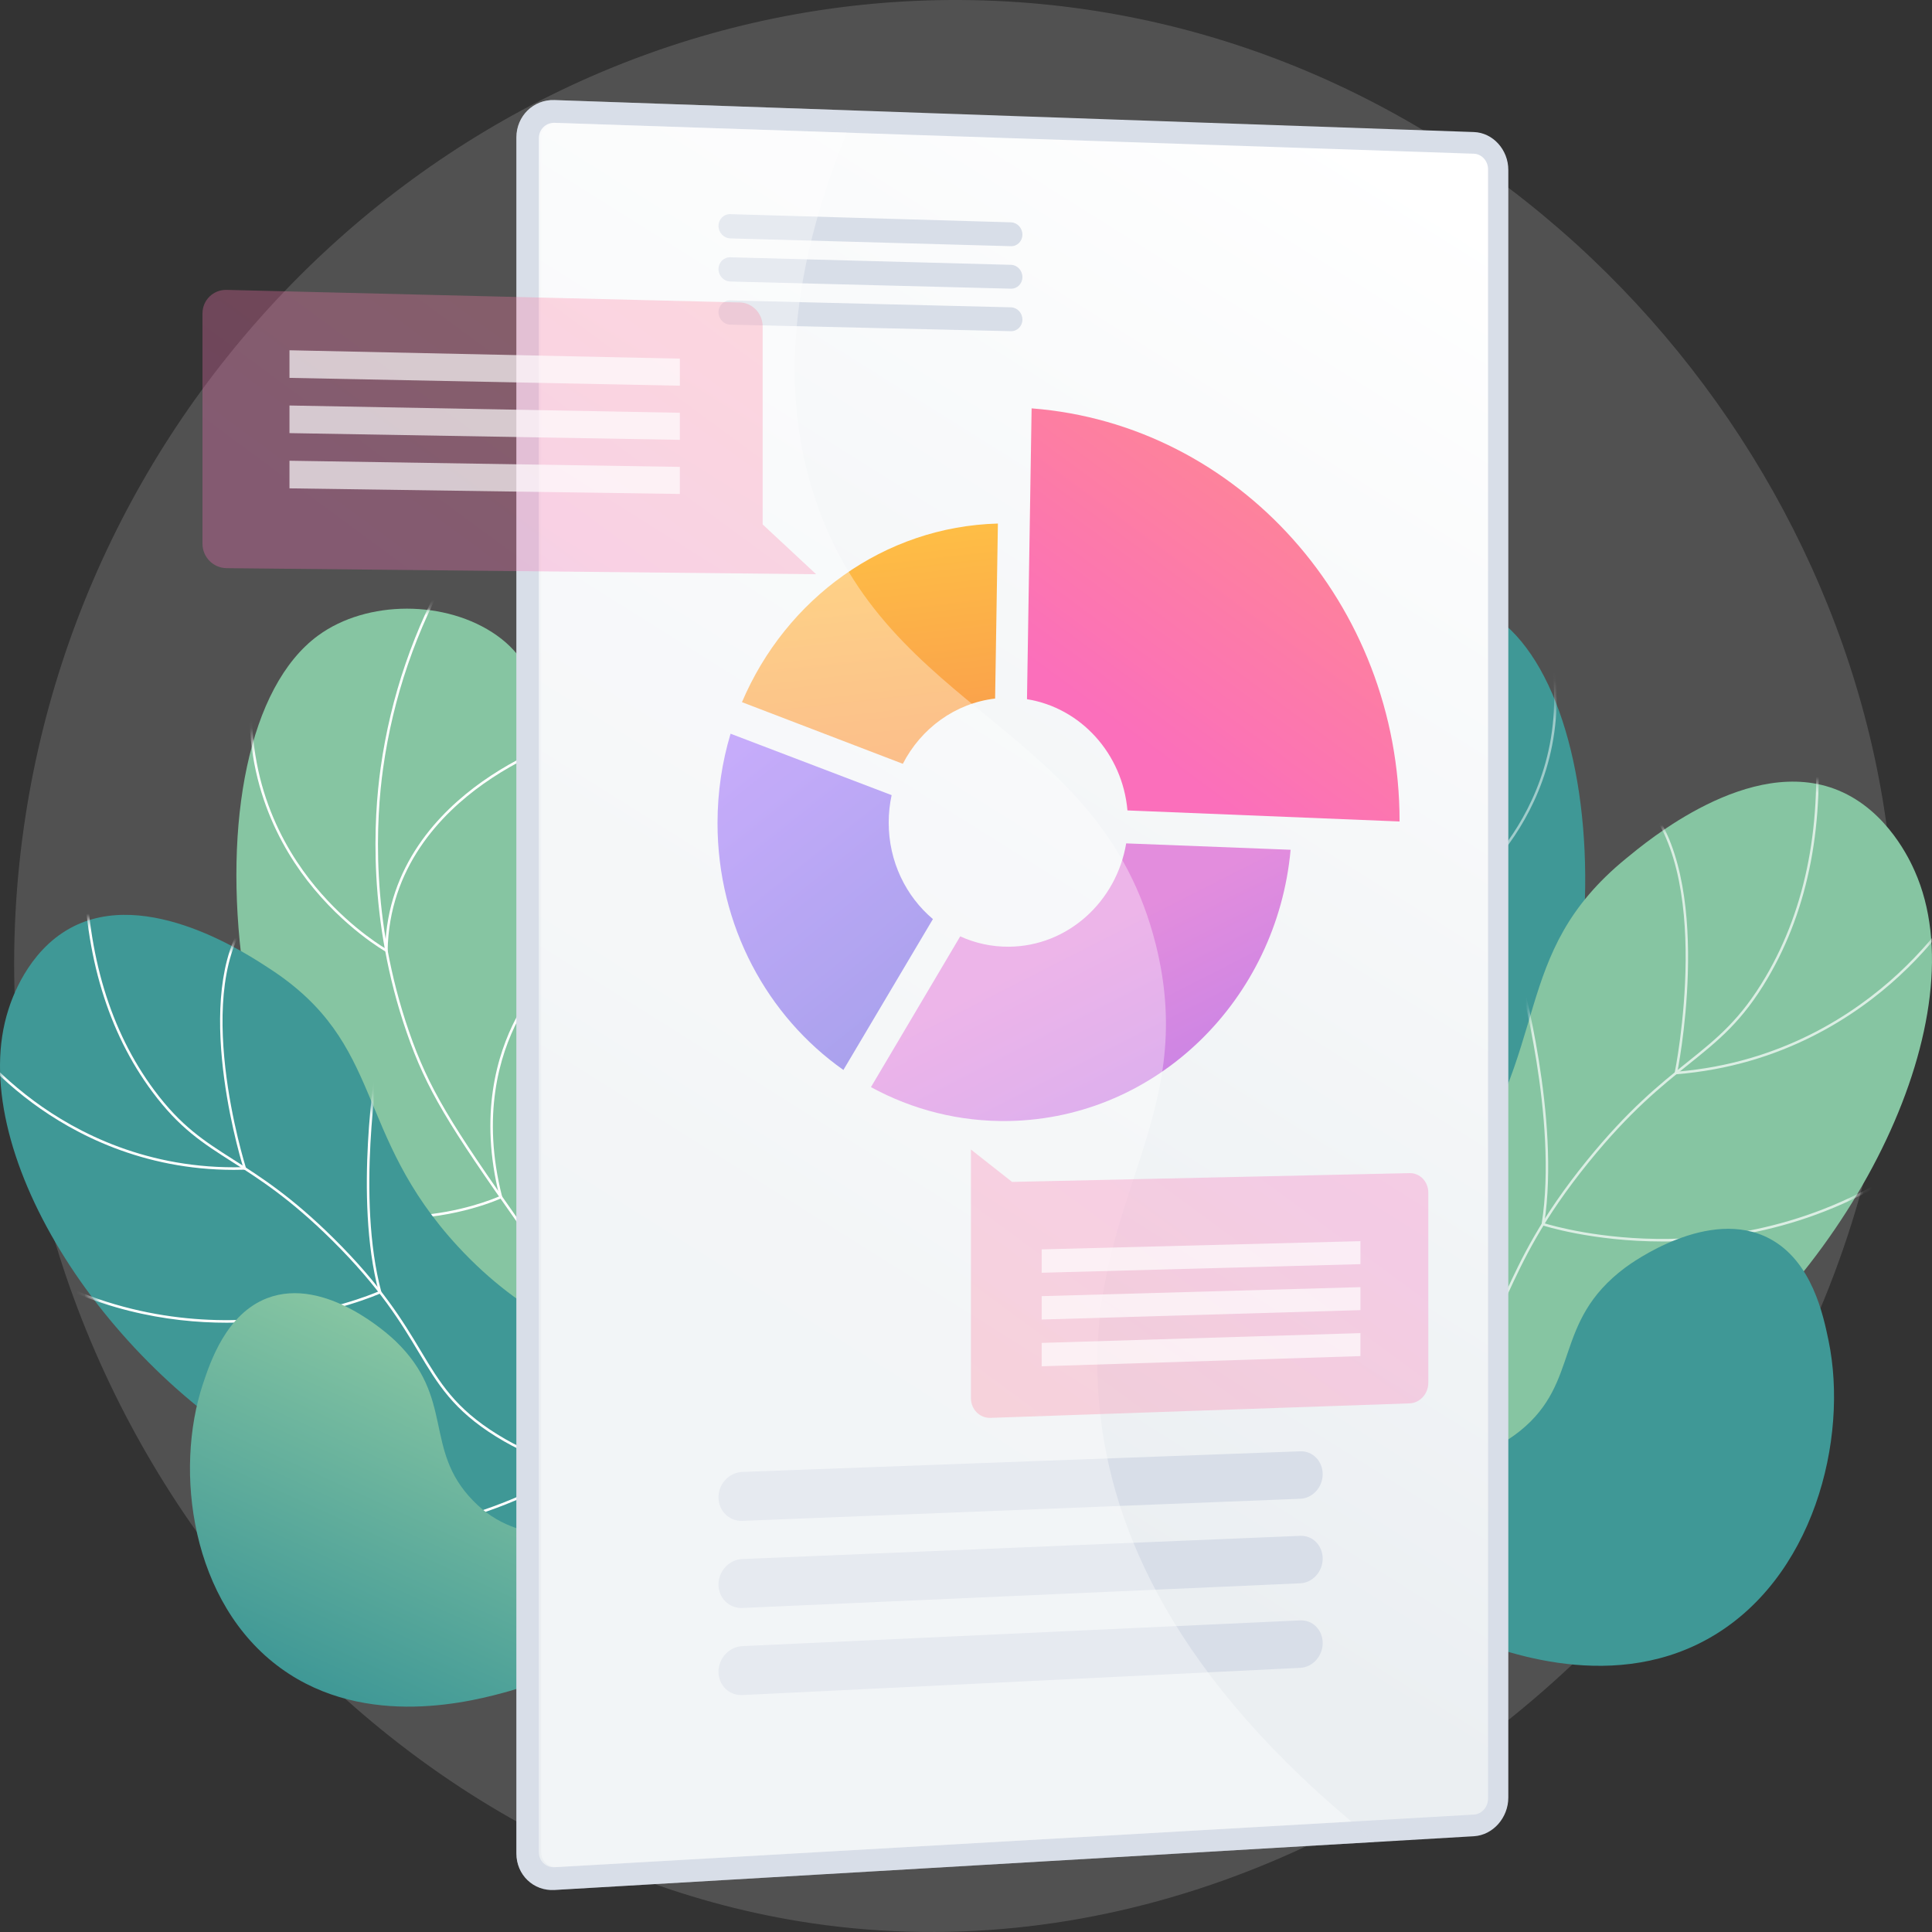 <svg width="240" height="240" viewBox="0 0 240 240" fill="none" xmlns="http://www.w3.org/2000/svg">
<rect x="0" y="0" width="240" height="240" fill="#333333" stroke="none"/>
<path opacity="0.15" d="M122.207 0.055C62.399 -1.811 10.593 44.044 2.766 104.21C-5.791 169.995 41.309 229.185 99.265 238.665C171.351 250.457 241.271 182.24 234.994 108.235C230.263 52.478 183.003 1.951 122.207 0.055Z" fill="white"/>
<path d="M93.021 225.599C96.215 215.599 99.465 200.331 95.66 183.381C91.289 163.918 81.61 160.023 72.918 139.218C60.511 109.52 74.553 88.007 61.709 78.93C55.445 74.504 45.596 74.501 39.523 78.944C22.199 91.623 26.948 146.849 54.436 168.401C66.867 178.148 77.715 176.991 87.045 189.604C95.288 200.749 94.642 215.452 93.02 225.599H93.021Z" fill="#86C5A2"/>
<mask id="mask0_0_5006" style="mask-type:luminance" maskUnits="userSpaceOnUse" x="29" y="75" width="69" height="151">
<path d="M93.021 225.598C96.215 215.598 99.465 200.33 95.66 183.38C91.289 163.917 81.61 160.022 72.918 139.217C60.511 109.519 74.553 88.006 61.709 78.929C55.445 74.503 45.596 74.5 39.523 78.943C22.199 91.622 26.948 146.848 54.436 168.399C66.867 178.146 77.715 176.99 87.045 189.603C95.288 200.748 94.642 215.45 93.02 225.598H93.021Z" fill="white"/>
</mask>
<g mask="url(#mask0_0_5006)">
<g style="mix-blend-mode:soft-light">
<path d="M94.976 200.435C93.934 196.23 92.534 192.097 90.813 188.151C86.86 179.084 82.496 174.097 76.972 167.782C73.367 163.661 69.28 158.99 64.557 152.293C55.722 139.763 52.98 135.362 50.523 128.266C45.661 114.225 46.408 101.637 47.286 95.382C48.531 86.51 51.428 78.067 55.897 70.288L56.164 70.45C51.716 78.193 48.832 86.597 47.593 95.427C46.719 101.653 45.976 114.183 50.815 128.159C53.259 135.216 55.993 139.606 64.808 152.106C69.522 158.79 73.602 163.454 77.202 167.569C82.744 173.904 87.122 178.908 91.096 188.021C92.823 191.983 94.23 196.133 95.275 200.356L94.975 200.435L94.976 200.435Z" fill="white"/>
<path d="M48.15 118.348L47.925 118.222C47.874 118.194 42.744 115.296 38.184 109.399C33.975 103.954 29.401 94.765 31.516 81.907L31.822 81.96C29.726 94.702 34.257 103.806 38.427 109.2C42.408 114.35 46.82 117.188 47.851 117.811C48.135 107.539 54.545 100.883 59.897 97.097C65.735 92.969 71.611 91.275 71.669 91.259L71.751 91.566C71.693 91.583 65.861 93.265 60.065 97.365C54.729 101.14 48.331 107.799 48.154 118.085L48.15 118.348Z" fill="white"/>
<path d="M49.612 151.381C44.422 151.381 38.325 150.071 32.693 145.567L32.884 145.316C45.525 155.425 60.556 149.259 62.043 148.608C59.491 138.467 61.748 130.985 64.099 126.487C66.659 121.59 69.883 119.072 69.915 119.047L70.102 119.302C70.07 119.327 66.891 121.811 64.365 126.652C62.034 131.116 59.798 138.558 62.376 148.66L62.409 148.789L62.291 148.845C62.198 148.888 56.769 151.381 49.611 151.381H49.612Z" fill="white"/>
<path d="M61.188 170.726C57.295 170.726 52.638 170 47.217 167.966L47.324 167.666C65.074 174.329 74.566 166.862 75.543 166.03C71.221 155.642 77.307 138.843 77.37 138.673L77.66 138.786C77.598 138.955 71.513 155.751 75.873 166.011L75.917 166.116L75.834 166.192C75.766 166.256 70.839 170.726 61.188 170.726V170.726Z" fill="white"/>
</g>
</g>
<path d="M102.922 209.92C104.003 203.203 104.624 192.711 99.302 183.328C90.018 166.96 73.094 172.389 56.896 154.852C43.831 140.708 47.949 129.715 33.471 120.315C31.048 118.742 18.245 110.083 8.724 115.298C3.358 118.237 1.414 124.269 1.049 125.402C-4.466 142.519 12.503 169.318 34.619 181.575C47.326 188.618 51.426 186.316 73.788 194.529C86.927 199.355 96.793 205.57 102.922 209.919V209.92Z" fill="#3F9896"/>
<mask id="mask1_0_5006" style="mask-type:luminance" maskUnits="userSpaceOnUse" x="0" y="113" width="104" height="97">
<path d="M102.924 209.919C104.005 203.202 104.626 192.71 99.304 183.327C90.02 166.959 73.096 172.388 56.898 154.851C43.833 140.707 47.951 129.714 33.474 120.314C31.05 118.741 18.247 110.082 8.725 115.297C3.36 118.236 1.416 124.269 1.051 125.401C-4.464 142.518 12.505 169.317 34.621 181.575C47.328 188.617 51.428 186.315 73.79 194.528C86.93 199.354 96.795 205.569 102.924 209.919V209.919Z" fill="white"/>
</mask>
<g mask="url(#mask1_0_5006)">
<g style="mix-blend-mode:soft-light">
<path d="M104.798 218.008C101.561 202.033 95.435 191.308 86.589 186.131C82.273 183.604 78.825 183.204 75.174 182.779C71.187 182.315 67.065 181.836 61.612 178.448C56.307 175.152 54.409 171.986 52.007 167.977C49.872 164.414 47.215 159.98 41.254 154.076C36.028 148.901 32.22 146.478 28.86 144.34C25.185 142 22.281 140.152 18.911 135.614C13.419 128.221 10.55 118.747 10.381 107.457L10.691 107.452C10.858 118.673 13.707 128.084 19.157 135.422C22.493 139.913 25.375 141.748 29.024 144.069C32.396 146.216 36.219 148.649 41.469 153.848C47.458 159.779 50.127 164.233 52.271 167.81C54.65 171.782 56.531 174.919 61.772 178.176C67.167 181.528 71.255 182.003 75.208 182.463C78.892 182.891 82.371 183.296 86.742 185.854C95.668 191.079 101.844 201.876 105.1 217.943L104.797 218.009L104.798 218.008Z" fill="white"/>
<path d="M29.05 145.324C17.691 145.324 9.211 140.851 4.028 137.013C-1.812 132.689 -4.845 128.212 -4.875 128.168L-4.619 127.987C-4.59 128.032 -1.581 132.47 4.219 136.762C9.537 140.697 18.351 145.302 30.201 144.99C29.51 142.714 23.539 122.051 31.223 113.193L31.454 113.405C23.476 122.603 30.486 144.87 30.558 145.094L30.623 145.296L30.415 145.303C29.955 145.317 29.5 145.324 29.05 145.324Z" fill="white"/>
<path d="M28.176 164.313C20.911 164.313 11.644 162.777 2.346 157.049L2.505 156.776C14.077 163.904 25.602 164.501 33.233 163.745C40.828 162.994 46.17 160.794 47.031 160.422C43.949 148.747 46.694 132.276 46.722 132.11L47.028 132.165C46.999 132.33 44.245 148.859 47.367 160.471L47.403 160.603L47.281 160.659C47.225 160.684 41.581 163.239 33.264 164.062C31.717 164.215 30.011 164.313 28.178 164.313H28.176Z" fill="white"/>
<path d="M38.033 191.425C37.479 191.425 36.92 191.419 36.353 191.406L36.36 191.088C57.4 191.554 69.994 183.108 71.412 182.105C62.877 171.218 66.219 153.437 66.254 153.258L66.558 153.32C66.523 153.498 63.182 171.28 71.758 182.036L71.862 182.165L71.73 182.264C71.606 182.358 59.355 191.424 38.034 191.424L38.033 191.425Z" fill="white"/>
</g>
</g>
<path d="M103.149 204.214C99.514 201.529 93.562 197.643 85.556 194.727C71.317 189.54 64.792 192.6 58.765 186.415C52.525 180.013 56.567 173.707 49.096 166.557C48.468 165.956 40.447 158.478 33.191 161.262C28.115 163.21 26.139 169.135 25.211 171.915C21.612 182.705 23.705 199.144 34.908 207.253C45.529 214.941 58.975 211.277 63.244 210.083C70.734 207.988 72.508 204.988 80.123 203.091C89.383 200.784 97.705 202.493 103.149 204.214V204.214Z" fill="url(#paint0_linear_0_5006)"/>
<path d="M151.204 210.837C147.449 202.319 143.151 189.153 144.93 173.806C146.972 156.182 155.159 151.789 160.893 132.554C169.079 105.098 154.666 87.48 165.164 78.195C170.282 73.668 178.983 72.693 184.761 76.021C201.249 85.512 202.212 134.763 179.944 156.509C169.873 166.344 160.183 166.393 153.121 178.454C146.88 189.111 148.824 202.035 151.204 210.838V210.837Z" fill="#3F9896"/>
<mask id="mask2_0_5006" style="mask-type:luminance" maskUnits="userSpaceOnUse" x="144" y="74" width="53" height="137">
<path d="M151.202 210.839C147.447 202.32 143.149 189.155 144.928 173.808C146.97 156.184 155.157 151.79 160.891 132.556C169.077 105.099 154.664 87.481 165.162 78.197C170.28 73.67 178.981 72.695 184.759 76.022C201.247 85.513 202.21 134.765 179.942 156.511C169.871 166.346 160.181 166.395 153.119 178.455C146.878 189.113 148.822 202.036 151.202 210.84V210.839Z" fill="white"/>
</mask>
<g mask="url(#mask2_0_5006)">
<g style="mix-blend-mode:soft-light" opacity="0.5">
<path d="M147.145 188.806L146.84 188.762C147.37 184.927 148.224 181.12 149.38 177.45C152.04 169.006 155.44 164.153 159.745 158.01C162.541 154.02 165.709 149.498 169.247 143.131C175.865 131.221 177.87 127.076 179.37 120.602C182.338 107.784 180.511 96.792 179.159 91.381C177.24 83.704 173.909 76.568 169.257 70.168L169.504 69.978C174.179 76.411 177.528 83.585 179.457 91.302C180.817 96.742 182.653 107.791 179.669 120.675C178.161 127.187 176.15 131.347 169.515 143.288C165.968 149.67 162.795 154.198 159.995 158.194C155.706 164.315 152.318 169.15 149.674 177.547C148.523 181.2 147.672 184.988 147.145 188.805L147.145 188.806Z" fill="white"/>
<path d="M180.81 111.706L180.778 111.448C179.661 102.384 173.389 97.135 168.323 94.329C162.823 91.281 157.524 90.372 157.471 90.364L157.52 90.052C157.573 90.061 162.924 90.977 168.47 94.05C173.549 96.864 179.828 102.108 181.049 111.143C181.94 110.459 185.541 107.521 188.55 102.619C191.724 97.448 194.87 88.967 191.831 77.93L192.128 77.844C195.198 88.999 192.014 97.572 188.803 102.799C185.325 108.461 181.061 111.528 181.018 111.559L180.81 111.707L180.81 111.706Z" fill="white"/>
<path d="M179.445 141.19C174.687 141.19 171.246 140.05 171.175 140.025L171.052 139.983L171.072 139.851C173.624 122.294 161.635 114.773 161.514 114.699L161.671 114.426C161.793 114.501 173.898 122.093 171.395 139.764C172.841 140.211 186.632 144.118 196.816 133.981L197.03 134.208C191.378 139.836 184.63 141.19 179.446 141.19H179.445Z" fill="white"/>
<path d="M171.189 159.43C169.789 159.43 168.557 159.313 167.503 159.14C163.205 158.439 160.922 156.753 160.827 156.682L160.738 156.615L160.771 156.507C163.661 147.021 156.721 132.789 156.65 132.646L156.925 132.504C156.996 132.646 163.938 146.881 161.098 156.489C162.089 157.157 171.154 162.749 186.151 155.144L186.288 155.428C180.157 158.538 175.041 159.43 171.189 159.43Z" fill="white"/>
</g>
</g>
<path d="M136.719 212.607C134.769 205.427 132.886 194.084 137.598 183.225C145.819 164.282 164.863 168.135 180.476 147.081C193.067 130.099 187.321 118.634 201.996 106.645C204.452 104.638 217.391 93.659 228.354 98.178C234.532 100.724 237.342 107.054 237.869 108.243C245.842 126.203 230.458 157.432 207.797 173.459C194.777 182.668 190.05 180.661 166.657 192.317C152.912 199.165 142.889 207.128 136.72 212.607L136.719 212.607Z" fill="#86C5A2"/>
<mask id="mask3_0_5006" style="mask-type:luminance" maskUnits="userSpaceOnUse" x="134" y="97" width="106" height="116">
<path d="M136.717 212.607C134.767 205.427 132.884 194.084 137.596 183.225C145.817 164.282 164.862 168.135 180.474 147.081C193.065 130.099 187.319 118.635 201.994 106.645C204.45 104.638 217.389 93.659 228.352 98.178C234.53 100.725 237.34 107.054 237.867 108.243C245.841 126.203 230.456 157.432 207.795 173.459C194.775 182.668 190.048 180.661 166.655 192.317C152.91 199.165 142.887 207.128 136.718 212.607L136.717 212.607Z" fill="white"/>
</mask>
<g mask="url(#mask3_0_5006)">
<g style="mix-blend-mode:soft-light" opacity="0.7">
<path d="M135.592 221.635L135.285 221.605C136.979 203.726 142.457 191.229 151.568 184.46C156.028 181.146 159.766 180.284 163.724 179.37C167.976 178.389 172.372 177.375 177.86 173.069C183.193 168.885 184.879 165.241 187.014 160.627C188.935 156.473 191.326 151.303 197.161 144.122C202.276 137.826 206.156 134.715 209.578 131.969C213.284 128.998 216.21 126.651 219.325 121.354C224.414 112.702 226.432 102.111 225.323 89.874L225.63 89.845C226.746 102.15 224.713 112.807 219.589 121.518C216.445 126.863 213.498 129.227 209.768 132.219C206.357 134.955 202.491 138.056 197.398 144.324C191.588 151.476 189.206 156.625 187.292 160.763C185.14 165.415 183.439 169.09 178.047 173.321C172.505 177.668 168.075 178.69 163.791 179.679C159.865 180.585 156.157 181.441 151.748 184.717C142.712 191.43 137.276 203.851 135.592 221.635V221.635Z" fill="white"/>
<path d="M207.992 133.469L208.035 133.262C208.088 133.009 213.155 107.913 203.408 98.866L203.614 98.631C213.015 107.357 208.848 130.668 208.377 133.121C221.333 132.028 230.407 125.93 235.748 120.993C241.564 115.616 244.323 110.426 244.351 110.374L244.622 110.524C244.594 110.577 241.809 115.815 235.954 121.228C230.55 126.223 221.348 132.4 208.198 133.452L207.992 133.468V133.469Z" fill="white"/>
<path d="M206.532 154.221C197.773 154.221 191.677 152.236 191.615 152.216L191.489 152.175L191.51 152.041C193.572 139.019 188.671 121.361 188.621 121.185L188.917 121.097C188.966 121.274 193.853 138.877 191.835 151.955C192.776 152.245 198.872 154.008 207.265 153.901C215.657 153.794 228.131 151.743 239.905 142.579L240.091 142.832C228.247 152.051 215.699 154.112 207.258 154.218C207.014 154.221 206.772 154.222 206.532 154.222V154.221Z" fill="white"/>
<path d="M196.356 185.075C188.657 185.075 182.421 183.93 178.071 182.767C171.329 180.964 167.533 178.726 167.496 178.704L167.355 178.621L167.444 178.481C175.545 165.724 169.859 146.772 169.801 146.582L170.095 146.486C170.154 146.677 175.839 165.632 167.793 178.511C169.38 179.393 184.089 187.111 207.001 184.039L207.04 184.353C203.233 184.864 199.66 185.075 196.356 185.075Z" fill="white"/>
</g>
</g>
<path d="M138.307 191.108C142.602 188.681 149.567 185.261 158.641 183.172C174.78 179.458 181.481 183.664 188.823 177.756C196.424 171.641 192.838 164.241 201.871 157.479C202.631 156.911 212.305 149.866 219.836 153.873C225.104 156.675 226.494 163.381 227.147 166.528C229.679 178.741 225.301 196.326 212.089 203.627C199.562 210.548 185.416 204.751 180.929 202.876C173.056 199.587 171.51 196.088 163.478 192.998C153.71 189.24 144.445 189.974 138.308 191.108H138.307Z" fill="#3F9896"/>
<path d="M183.094 16.403L68.881 12.431C66.27 12.34 64.148 14.418 64.148 17.074V230.246C64.148 232.902 66.27 234.93 68.881 234.778L183.094 228.105C185.456 227.966 187.368 225.814 187.368 223.295V21.111C187.368 18.593 185.456 16.485 183.094 16.403Z" fill="#D8DEE8"/>
<g style="mix-blend-mode:multiply" opacity="0.3">
<path d="M136.232 173.815C134.29 149.44 148.863 139.38 143.305 117.296C136.436 89.999 110.018 88.829 101.02 62.061C97.573 51.805 96.211 36.299 106.079 13.725L68.881 12.431C66.27 12.34 64.148 14.419 64.148 17.074V230.247C64.148 232.902 66.27 234.931 68.881 234.778L170.72 228.827C144.811 208.213 137.426 188.796 136.232 173.814V173.815Z" fill="#D8DEE8"/>
</g>
<path d="M183.094 19.095L68.881 15.258C67.811 15.222 66.939 16.078 66.939 17.166V230.09C66.939 231.178 67.811 232.013 68.881 231.952L183.094 225.414C184.064 225.359 184.851 224.472 184.851 223.438V21.029C184.851 19.995 184.063 19.128 183.094 19.095Z" fill="url(#paint1_linear_0_5006)"/>
<path d="M161.522 180.286L92.22 182.851C90.584 182.912 89.256 184.322 89.256 186.002C89.256 187.682 90.584 188.991 92.22 188.925L161.522 186.182C163.061 186.121 164.308 184.753 164.308 183.127C164.308 181.501 163.061 180.229 161.522 180.286Z" fill="#D8DEE8"/>
<path d="M161.522 190.787L92.22 193.67C90.584 193.739 89.256 195.155 89.256 196.835C89.256 198.515 90.584 199.817 92.22 199.744L161.522 196.683C163.061 196.614 164.308 195.242 164.308 193.615C164.308 191.989 163.061 190.722 161.522 190.787Z" fill="#D8DEE8"/>
<path d="M161.522 201.29L92.22 204.49C90.584 204.566 89.256 205.989 89.256 207.668C89.256 209.348 90.584 210.644 92.22 210.564L161.522 207.186C163.061 207.111 164.308 205.732 164.308 204.106C164.308 202.48 163.061 201.219 161.522 201.29Z" fill="#D8DEE8"/>
<path d="M125.585 27.618L90.724 26.604C89.913 26.58 89.256 27.235 89.256 28.066C89.256 28.898 89.913 29.589 90.724 29.613L125.585 30.583C126.371 30.605 127.008 29.959 127.008 29.141C127.008 28.323 126.371 27.642 125.585 27.619V27.618Z" fill="#D8DEE8"/>
<path d="M125.585 32.898L90.724 31.962C89.913 31.94 89.256 32.596 89.256 33.427C89.256 34.259 89.913 34.949 90.724 34.97L125.585 35.861C126.371 35.881 127.008 35.235 127.008 34.416C127.008 33.599 126.371 32.918 125.585 32.897V32.898Z" fill="#D8DEE8"/>
<path d="M125.585 38.177L90.724 37.32C89.913 37.3 89.256 37.958 89.256 38.789C89.256 39.621 89.913 40.309 90.724 40.329L125.585 41.141C126.371 41.159 127.008 40.511 127.008 39.693C127.008 38.875 126.371 38.196 125.585 38.177Z" fill="#D8DEE8"/>
<path d="M112.153 94.882C114.416 90.483 118.652 87.358 123.616 86.775L123.962 65.036C109.815 65.416 97.629 74.378 92.17 87.224L112.153 94.882Z" fill="url(#paint2_linear_0_5006)"/>
<path d="M139.899 104.768C138.691 111.991 132.657 117.535 125.353 117.604C123.194 117.625 121.139 117.164 119.281 116.319L108.193 135.046C113.318 137.842 119.167 139.37 125.353 139.254C143.746 138.908 158.644 124.119 160.323 105.561L139.899 104.768Z" fill="url(#paint3_linear_0_5006)"/>
<path d="M104.77 132.914L115.889 114.172C112.54 111.347 110.397 107.032 110.397 102.184C110.397 101.012 110.524 99.872 110.761 98.774L90.754 91.144C89.701 94.652 89.133 98.381 89.133 102.245C89.133 115.043 95.342 126.27 104.771 132.914H104.77Z" fill="url(#paint4_linear_0_5006)"/>
<path d="M127.576 86.857C134.251 87.926 139.438 93.618 140.057 100.674L173.859 102.046C173.859 102.031 173.859 102.016 173.859 102C173.859 75.082 153.857 52.715 128.151 50.728L127.576 86.857Z" fill="url(#paint5_linear_0_5006)"/>
<g style="mix-blend-mode:soft-light" opacity="0.35">
<path d="M136.494 173.804C134.552 149.432 149.122 139.373 143.566 117.292C136.698 89.998 110.286 88.828 101.29 62.062C97.986 52.23 96.598 37.573 105.189 16.475L69.158 15.265C68.088 15.229 67.217 16.085 67.217 17.172V230.071C67.217 231.159 68.088 231.993 69.158 231.933L167.881 226.282C144.471 206.603 137.637 188.163 136.494 173.804H136.494Z" fill="white"/>
</g>
<path style="mix-blend-mode:multiply" opacity="0.3" d="M101.381 71.328L28.152 70.58C26.497 70.563 25.152 69.207 25.152 67.552V38.934C25.152 37.279 26.497 35.97 28.152 36.011L91.902 37.571C93.47 37.609 94.74 38.944 94.74 40.551V65.148L101.382 71.329L101.381 71.328Z" fill="url(#paint6_linear_0_5006)"/>
<path opacity="0.67" d="M84.454 47.913L35.959 46.941V43.511L84.454 44.551V47.913Z" fill="white"/>
<path opacity="0.67" d="M84.454 54.638L35.959 53.804V50.373L84.454 51.276V54.638Z" fill="white"/>
<path opacity="0.67" d="M84.454 61.361L35.959 60.665V57.234L84.454 57.999V61.361Z" fill="white"/>
<path style="mix-blend-mode:multiply" opacity="0.3" d="M125.718 146.821L175.103 145.73C176.389 145.701 177.429 146.786 177.429 148.152V171.777C177.429 173.143 176.389 174.286 175.103 174.331L123.052 176.133C121.706 176.18 120.613 175.082 120.613 173.682V142.8L125.719 146.819L125.718 146.821Z" fill="url(#paint7_linear_0_5006)"/>
<path opacity="0.67" d="M129.402 166.821L168.998 165.605V168.46L129.402 169.726V166.821Z" fill="white"/>
<path opacity="0.67" d="M129.402 161.012L168.998 159.894V162.749L129.402 163.916V161.012Z" fill="white"/>
<path opacity="0.67" d="M129.402 155.201L168.998 154.182V157.038L129.402 158.106V155.201Z" fill="white"/>
<defs>
<linearGradient id="paint0_linear_0_5006" x1="52.134" y1="215.641" x2="70.729" y2="174.993" gradientUnits="userSpaceOnUse">
<stop stop-color="#3F9896"/>
<stop offset="1" stop-color="#86C5A2"/>
</linearGradient>
<linearGradient id="paint1_linear_0_5006" x1="182.26" y1="25.544" x2="94.588" y2="165.168" gradientUnits="userSpaceOnUse">
<stop stop-color="white"/>
<stop offset="1" stop-color="#EBEFF2"/>
</linearGradient>
<linearGradient id="paint2_linear_0_5006" x1="106.504" y1="61.615" x2="114.46" y2="131.611" gradientUnits="userSpaceOnUse">
<stop stop-color="#FFC444"/>
<stop offset="1" stop-color="#F36F56"/>
</linearGradient>
<linearGradient id="paint3_linear_0_5006" x1="132.86" y1="117.4" x2="164.385" y2="179.372" gradientUnits="userSpaceOnUse">
<stop stop-color="#E38DDD"/>
<stop offset="1" stop-color="#9571F6"/>
</linearGradient>
<linearGradient id="paint4_linear_0_5006" x1="88.806" y1="92.215" x2="130.611" y2="144.526" gradientUnits="userSpaceOnUse">
<stop stop-color="#AA80F9"/>
<stop offset="1" stop-color="#6165D7"/>
</linearGradient>
<linearGradient id="paint5_linear_0_5006" x1="172.672" y1="45.342" x2="139.199" y2="90.771" gradientUnits="userSpaceOnUse">
<stop stop-color="#FF9085"/>
<stop offset="1" stop-color="#FB6FBB"/>
</linearGradient>
<linearGradient id="paint6_linear_0_5006" x1="102.97" y1="-2.223" x2="48.716" y2="71.412" gradientUnits="userSpaceOnUse">
<stop stop-color="#FF9085"/>
<stop offset="1" stop-color="#FB6FBB"/>
</linearGradient>
<linearGradient id="paint7_linear_0_5006" x1="112.665" y1="209.798" x2="159.328" y2="146.467" gradientUnits="userSpaceOnUse">
<stop stop-color="#FF9085"/>
<stop offset="1" stop-color="#FB6FBB"/>
</linearGradient>
</defs>
</svg>
